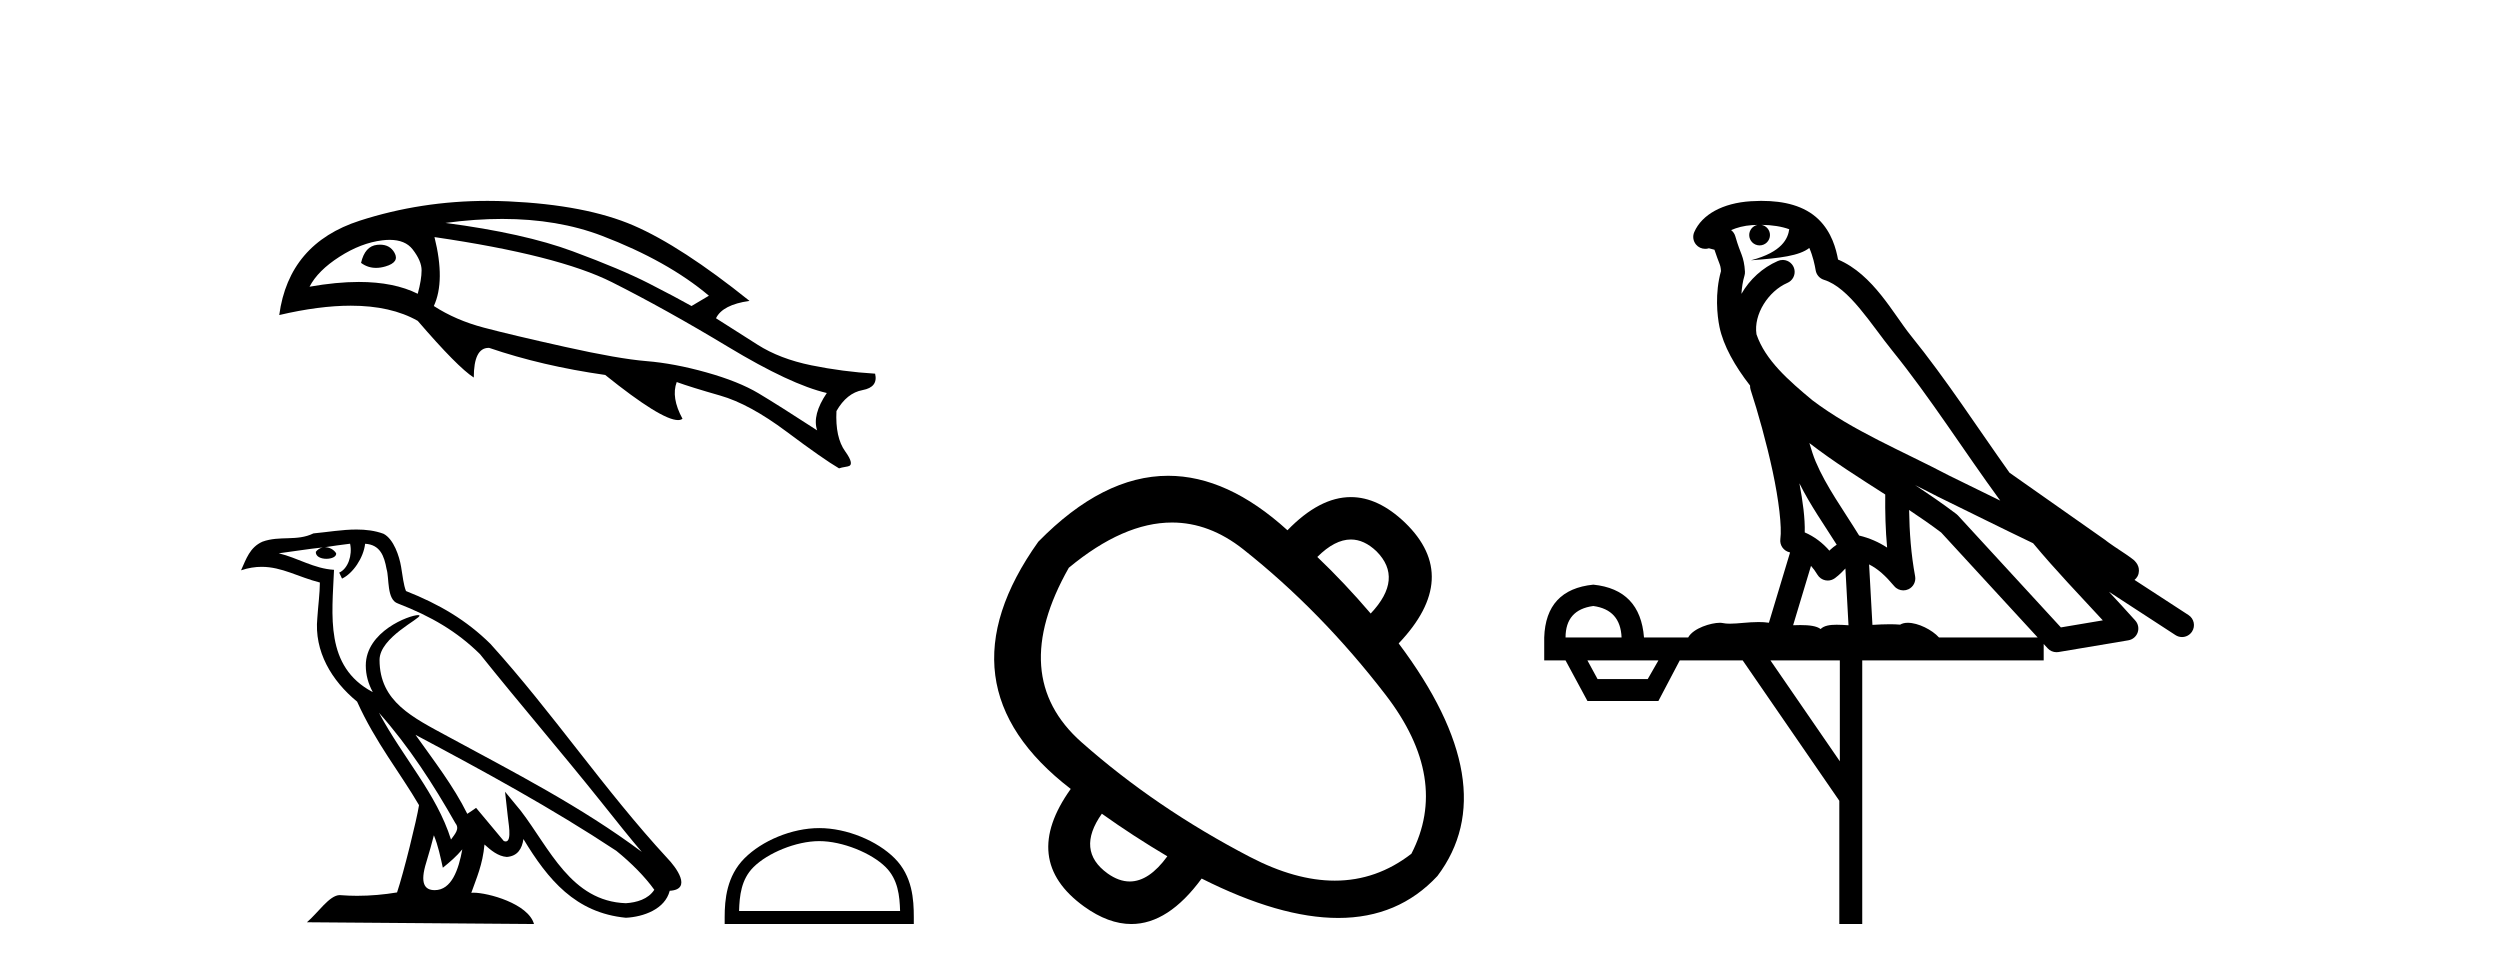 <?xml version='1.0' encoding='UTF-8' standalone='yes'?><svg xmlns='http://www.w3.org/2000/svg' xmlns:xlink='http://www.w3.org/1999/xlink' width='105.0' height='41.0' ><path d='M 15.961 10.276 Q 15.903 10.276 15.84 10.283 Q 15.326 10.337 15.164 11.041 Q 15.445 11.251 15.794 11.251 Q 15.983 11.251 16.192 11.189 Q 16.787 11.014 16.571 10.621 Q 16.381 10.276 15.961 10.276 ZM 16.365 10.074 Q 17.019 10.074 17.329 10.472 Q 17.707 10.959 17.707 11.352 Q 17.707 11.744 17.545 12.339 Q 16.551 11.842 15.07 11.842 Q 14.133 11.842 13 12.042 Q 13.351 11.365 14.258 10.784 Q 15.164 10.202 16.057 10.094 Q 16.219 10.074 16.365 10.074 ZM 21.095 9.195 Q 23.427 9.195 25.283 9.904 Q 28.043 10.959 29.774 12.42 L 29.044 12.853 Q 28.422 12.502 27.258 11.906 Q 26.095 11.311 24.052 10.554 Q 22.009 9.796 18.708 9.363 Q 19.958 9.195 21.095 9.195 ZM 18.248 9.958 Q 23.443 10.716 25.702 11.852 Q 27.962 12.989 30.586 14.571 Q 33.21 16.154 34.726 16.506 Q 34.103 17.426 34.32 18.075 Q 32.696 17.02 31.858 16.519 Q 31.019 16.019 29.666 15.64 Q 28.313 15.261 27.15 15.167 Q 25.986 15.072 23.741 14.571 Q 21.495 14.071 20.318 13.76 Q 19.141 13.449 18.221 12.853 Q 18.708 11.798 18.248 9.958 ZM 20.477 8.437 Q 17.687 8.437 15.11 9.268 Q 12.134 10.229 11.728 13.232 Q 13.407 12.839 14.734 12.839 Q 16.424 12.839 17.545 13.476 Q 19.222 15.424 19.899 15.857 Q 19.899 14.611 20.521 14.611 Q 20.535 14.611 20.548 14.612 Q 22.767 15.37 25.418 15.748 Q 27.776 17.643 28.475 17.643 Q 28.594 17.643 28.665 17.588 Q 28.178 16.695 28.422 16.046 L 28.422 16.046 Q 29.017 16.262 30.248 16.614 Q 31.479 16.966 33.035 18.129 Q 34.59 19.293 35.24 19.671 Q 35.294 19.644 35.605 19.59 Q 35.916 19.536 35.497 18.955 Q 35.077 18.373 35.131 17.264 Q 35.564 16.506 36.227 16.384 Q 36.89 16.262 36.755 15.694 Q 35.402 15.613 34.076 15.343 Q 32.751 15.072 31.817 14.477 Q 30.884 13.882 30.072 13.367 Q 30.343 12.799 31.479 12.637 Q 28.611 10.337 26.609 9.471 Q 24.607 8.606 21.346 8.457 Q 20.909 8.437 20.477 8.437 Z' style='fill:#000000;stroke:none' /><path d='M 15.915 29.934 L 15.915 29.934 C 17.167 31.34 18.203 32.945 19.127 34.575 C 19.321 34.814 19.102 35.034 18.942 35.261 C 18.334 33.329 16.933 31.838 15.915 29.934 ZM 14.704 22.836 C 14.808 23.323 14.616 23.885 14.247 24.05 L 14.365 24.302 C 14.826 24.083 15.269 23.427 15.335 22.838 C 15.965 22.875 16.137 23.349 16.236 23.9 C 16.354 24.276 16.234 25.188 16.711 25.346 C 18.118 25.891 19.194 26.522 20.16 27.474 C 21.827 29.558 23.568 31.577 25.235 33.663 C 25.882 34.475 26.474 35.219 26.955 35.78 C 24.424 33.888 21.596 32.441 18.822 30.938 C 17.348 30.136 15.941 29.481 15.941 27.717 C 15.941 26.769 17.689 25.974 17.617 25.851 C 17.61 25.84 17.59 25.835 17.558 25.835 C 17.2 25.835 15.363 26.516 15.363 27.952 C 15.363 28.35 15.469 28.719 15.654 29.063 C 15.652 29.063 15.649 29.063 15.646 29.063 C 13.631 27.995 13.951 25.836 14.029 23.932 C 13.192 23.886 12.503 23.429 11.708 23.239 C 12.324 23.159 12.939 23.056 13.557 22.992 L 13.557 22.992 C 13.441 23.016 13.335 23.083 13.264 23.177 C 13.254 23.38 13.484 23.47 13.708 23.47 C 13.926 23.47 14.139 23.384 14.118 23.237 C 14.02 23.083 13.84 22.983 13.655 22.983 C 13.65 22.983 13.645 22.983 13.639 22.984 C 13.947 22.939 14.356 22.874 14.704 22.836 ZM 18.223 35.082 C 18.403 35.52 18.497 35.985 18.599 36.445 C 18.892 36.208 19.177 35.964 19.417 35.673 L 19.417 35.673 C 19.261 36.526 18.968 37.386 18.258 37.386 C 17.828 37.386 17.629 37.095 17.905 36.215 C 18.035 35.8 18.138 35.404 18.223 35.082 ZM 17.451 30.863 L 17.451 30.863 C 20.324 32.393 23.168 33.938 25.885 35.734 C 26.525 36.252 27.095 36.83 27.481 37.371 C 27.225 37.768 26.738 37.905 26.287 37.935 C 23.988 37.855 23.087 35.638 21.873 34.054 L 21.212 33.252 L 21.326 34.28 C 21.334 34.465 21.523 35.341 21.241 35.341 C 21.217 35.341 21.189 35.335 21.158 35.321 L 19.996 33.93 C 19.871 34.012 19.754 34.105 19.626 34.181 C 19.05 33.014 18.206 31.928 17.451 30.863 ZM 14.972 22.24 C 14.368 22.24 13.75 22.349 13.163 22.403 C 12.464 22.745 11.755 22.484 11.022 22.751 C 10.492 22.989 10.343 23.471 10.124 23.953 C 10.436 23.849 10.721 23.807 10.988 23.807 C 11.843 23.807 12.531 24.237 13.435 24.466 C 13.433 24.92 13.362 25.434 13.328 25.952 C 13.188 27.357 13.928 28.59 14.998 29.468 C 15.765 31.174 16.825 32.484 17.599 33.816 C 17.507 34.414 16.95 36.671 16.676 37.482 C 16.138 37.572 15.564 37.624 15 37.624 C 14.772 37.624 14.546 37.615 14.324 37.598 C 14.307 37.595 14.29 37.594 14.273 37.594 C 13.837 37.594 13.359 38.338 12.89 38.735 L 22.428 38.809 C 22.185 37.949 20.49 37.493 19.888 37.493 C 19.853 37.493 19.822 37.495 19.795 37.498 C 20.008 36.89 20.273 36.318 20.348 35.469 C 20.614 35.707 20.913 35.965 21.286 35.992 C 21.741 35.957 21.926 35.646 21.984 35.24 C 23.016 36.947 24.17 38.341 26.287 38.546 C 27.019 38.51 27.93 38.19 28.128 37.413 C 29.098 37.358 28.386 36.413 28.026 36.042 C 25.386 33.184 23.206 29.921 20.597 27.042 C 19.592 26.05 18.457 25.38 17.052 24.824 C 16.948 24.567 16.913 24.201 16.845 23.799 C 16.771 23.361 16.537 22.643 16.109 22.419 C 15.745 22.285 15.361 22.24 14.972 22.24 Z' style='fill:#000000;stroke:none' /><path d='M 34.408 35.327 C 35.385 35.327 36.608 35.829 37.2 36.421 C 37.718 36.938 37.785 37.625 37.804 38.262 L 31.041 38.262 C 31.06 37.625 31.127 36.938 31.645 36.421 C 32.237 35.829 33.431 35.327 34.408 35.327 ZM 34.408 34.78 C 33.249 34.78 32.002 35.315 31.271 36.046 C 30.521 36.796 30.436 37.783 30.436 38.522 L 30.436 38.809 L 38.38 38.809 L 38.38 38.522 C 38.38 37.783 38.324 36.796 37.574 36.046 C 36.843 35.315 35.567 34.78 34.408 34.78 Z' style='fill:#000000;stroke:none' /><path d='M 56.737 22.659 Q 57.292 22.659 57.81 23.152 Q 58.957 24.3 57.569 25.768 Q 56.475 24.487 55.327 23.392 Q 56.061 22.659 56.737 22.659 ZM 49.224 21.946 Q 50.795 21.946 52.218 23.072 Q 55.487 25.661 58.197 29.185 Q 60.906 32.708 59.278 35.858 Q 57.819 36.987 56.061 36.987 Q 54.411 36.987 52.498 35.991 Q 48.547 33.936 45.424 31.173 Q 42.301 28.411 44.89 23.846 Q 47.183 21.946 49.224 21.946 ZM 46.278 34.176 Q 47.586 35.11 49.028 35.965 Q 48.26 37.022 47.449 37.022 Q 46.991 37.022 46.519 36.685 Q 45.184 35.724 46.278 34.176 ZM 49.063 19.983 Q 46.322 19.983 43.609 22.752 Q 39.312 28.784 44.971 33.135 Q 42.835 36.125 45.531 38.073 Q 46.553 38.809 47.517 38.809 Q 49.069 38.809 50.469 36.899 Q 53.754 38.554 56.204 38.554 Q 58.732 38.554 60.372 36.792 Q 63.228 33.002 58.744 27.023 Q 61.386 24.247 59.011 21.951 Q 57.888 20.878 56.736 20.878 Q 55.423 20.878 54.073 22.271 Q 51.556 19.983 49.063 19.983 Z' style='fill:#000000;stroke:none' /><path d='M 73.98 9.444 C 74.434 9.448 74.832 9.513 75.148 9.628 C 75.095 10.005 74.863 10.588 73.54 10.932 C 74.771 10.843 75.576 10.742 75.991 10.414 C 76.141 10.752 76.222 11.134 76.258 11.353 C 76.289 11.541 76.424 11.696 76.606 11.752 C 77.66 12.075 78.586 13.629 79.476 14.728 C 81.077 16.707 82.464 18.912 84.01 21.026 C 83.296 20.676 82.584 20.326 81.867 19.976 C 79.873 18.928 77.827 18.102 76.119 16.81 C 75.125 15.983 74.141 15.129 73.772 14.04 C 73.644 13.201 74.272 12.229 75.067 11.883 C 75.284 11.792 75.409 11.563 75.368 11.332 C 75.326 11.1 75.13 10.928 74.895 10.918 C 74.888 10.918 74.881 10.918 74.873 10.918 C 74.802 10.918 74.731 10.933 74.666 10.963 C 74.03 11.24 73.486 11.735 73.14 12.342 C 73.157 12.085 73.194 11.822 73.266 11.585 C 73.284 11.529 73.291 11.47 73.288 11.411 C 73.271 11.099 73.218 10.882 73.149 10.698 C 73.081 10.514 73.006 10.35 72.883 9.924 C 72.854 9.821 72.792 9.73 72.707 9.665 C 72.943 9.561 73.24 9.477 73.597 9.454 C 73.669 9.449 73.738 9.449 73.807 9.447 L 73.807 9.447 C 73.613 9.49 73.467 9.664 73.467 9.872 C 73.467 10.112 73.662 10.307 73.903 10.307 C 74.143 10.307 74.339 10.112 74.339 9.872 C 74.339 9.658 74.184 9.481 73.98 9.444 ZM 75.994 18.609 C 77.016 19.396 78.109 20.083 79.18 20.769 C 79.172 21.509 79.19 22.253 79.259 22.999 C 78.91 22.771 78.527 22.6 78.083 22.492 C 77.423 21.42 76.699 20.432 76.257 19.384 C 76.165 19.167 76.079 18.896 75.994 18.609 ZM 75.575 20.299 C 76.035 21.223 76.623 22.054 77.141 22.877 C 77.042 22.944 76.952 23.014 76.88 23.082 C 76.862 23.099 76.852 23.111 76.834 23.128 C 76.55 22.8 76.202 22.534 75.799 22.361 C 75.815 21.773 75.72 21.065 75.575 20.299 ZM 80.435 20.376 L 80.435 20.376 C 80.765 20.539 81.092 20.703 81.413 20.872 C 81.418 20.874 81.422 20.876 81.427 20.878 C 82.743 21.52 84.059 22.18 85.391 22.816 C 86.33 23.947 87.342 24.996 88.318 26.055 C 87.731 26.154 87.144 26.252 86.557 26.351 C 85.116 24.783 83.674 23.216 82.233 21.648 C 82.213 21.626 82.19 21.606 82.167 21.588 C 81.604 21.162 81.022 20.763 80.435 20.376 ZM 76.062 23.766 C 76.16 23.877 76.251 24.001 76.335 24.141 C 76.407 24.261 76.527 24.345 76.665 24.373 C 76.698 24.38 76.731 24.383 76.765 24.383 C 76.869 24.383 76.972 24.35 77.059 24.288 C 77.269 24.135 77.398 23.989 77.507 23.876 L 77.637 26.261 C 77.469 26.25 77.298 26.239 77.138 26.239 C 76.856 26.239 76.609 26.275 76.466 26.42 C 76.297 26.29 75.993 26.253 75.616 26.253 C 75.518 26.253 75.417 26.256 75.311 26.26 L 76.062 23.766 ZM 66.919 25.452 C 67.681 25.556 68.076 25.997 68.106 26.774 L 65.753 26.774 C 65.753 25.997 66.142 25.556 66.919 25.452 ZM 80.183 21.42 L 80.183 21.42 C 80.645 21.727 81.097 22.039 81.529 22.365 C 82.88 23.835 84.232 25.304 85.583 26.774 L 81.438 26.774 C 81.15 26.454 80.564 26.157 80.129 26.157 C 80.005 26.157 79.894 26.181 79.805 26.235 C 79.668 26.223 79.523 26.218 79.373 26.218 C 79.138 26.218 78.891 26.23 78.642 26.245 L 78.502 23.705 L 78.502 23.705 C 78.881 23.898 79.189 24.18 79.558 24.618 C 79.655 24.734 79.797 24.796 79.942 24.796 C 80.014 24.796 80.087 24.78 80.156 24.748 C 80.361 24.651 80.476 24.427 80.435 24.203 C 80.265 23.286 80.196 22.359 80.183 21.42 ZM 69.653 27.738 L 69.204 28.522 L 67.098 28.522 L 66.672 27.738 ZM 77.273 27.738 L 77.273 31.974 L 74.359 27.738 ZM 73.993 8.437 C 73.977 8.437 73.96 8.437 73.944 8.437 C 73.808 8.438 73.671 8.443 73.533 8.452 L 73.532 8.452 C 72.362 8.528 71.483 9.003 71.158 9.749 C 71.082 9.923 71.111 10.125 71.233 10.271 C 71.329 10.387 71.471 10.451 71.618 10.451 C 71.656 10.451 71.695 10.447 71.733 10.438 C 71.763 10.431 71.769 10.427 71.774 10.427 C 71.78 10.427 71.786 10.432 71.824 10.441 C 71.861 10.449 71.923 10.467 72.007 10.489 C 72.099 10.772 72.169 10.942 72.209 11.049 C 72.254 11.17 72.269 11.213 72.281 11.386 C 72.02 12.318 72.121 13.254 72.218 13.729 C 72.379 14.516 72.866 15.378 73.503 16.194 C 73.501 16.255 73.507 16.316 73.527 16.375 C 73.835 17.319 74.195 18.6 74.451 19.795 C 74.708 20.99 74.845 22.136 74.775 22.638 C 74.74 22.892 74.903 23.132 75.152 23.194 C 75.163 23.197 75.173 23.201 75.183 23.203 L 74.294 26.155 C 74.15 26.133 74.003 26.126 73.857 26.126 C 73.424 26.126 72.997 26.195 72.655 26.195 C 72.542 26.195 72.437 26.187 72.345 26.167 C 72.315 26.16 72.276 26.157 72.23 26.157 C 71.873 26.157 71.123 26.375 70.903 26.774 L 69.048 26.774 C 68.943 25.429 68.234 24.69 66.919 24.555 C 65.589 24.69 64.901 25.429 64.857 26.774 L 64.857 27.738 L 65.753 27.738 L 66.672 29.441 L 69.653 29.441 L 70.549 27.738 L 73.194 27.738 L 77.251 33.632 L 77.251 38.809 L 78.214 38.809 L 78.214 27.738 L 85.835 27.738 L 85.835 27.048 C 85.891 27.109 85.947 27.17 86.003 27.23 C 86.099 27.335 86.233 27.392 86.372 27.392 C 86.4 27.392 86.427 27.39 86.455 27.386 C 87.434 27.221 88.412 27.057 89.391 26.893 C 89.571 26.863 89.721 26.737 89.782 26.564 C 89.843 26.392 89.804 26.2 89.683 26.064 C 89.317 25.655 88.946 25.253 88.575 24.854 L 88.575 24.854 L 91.37 26.674 C 91.455 26.729 91.55 26.756 91.644 26.756 C 91.808 26.756 91.969 26.675 92.065 26.527 C 92.216 26.295 92.15 25.984 91.918 25.833 L 89.649 24.356 C 89.697 24.317 89.743 24.268 89.778 24.202 C 89.859 24.047 89.838 23.886 89.811 23.803 C 89.784 23.72 89.754 23.679 89.731 23.647 C 89.637 23.519 89.589 23.498 89.522 23.446 C 89.455 23.395 89.382 23.343 89.301 23.288 C 89.14 23.178 88.954 23.056 88.793 22.949 C 88.633 22.842 88.483 22.73 88.478 22.726 C 88.463 22.711 88.446 22.698 88.429 22.686 C 87.091 21.745 85.752 20.805 84.415 19.865 C 84.411 19.862 84.406 19.86 84.402 19.857 C 83.043 17.95 81.756 15.95 80.256 14.096 C 79.525 13.194 78.674 11.524 77.198 10.901 C 77.117 10.459 76.934 9.754 76.382 9.217 C 75.787 8.638 74.925 8.437 73.993 8.437 Z' style='fill:#000000;stroke:none' /></svg>